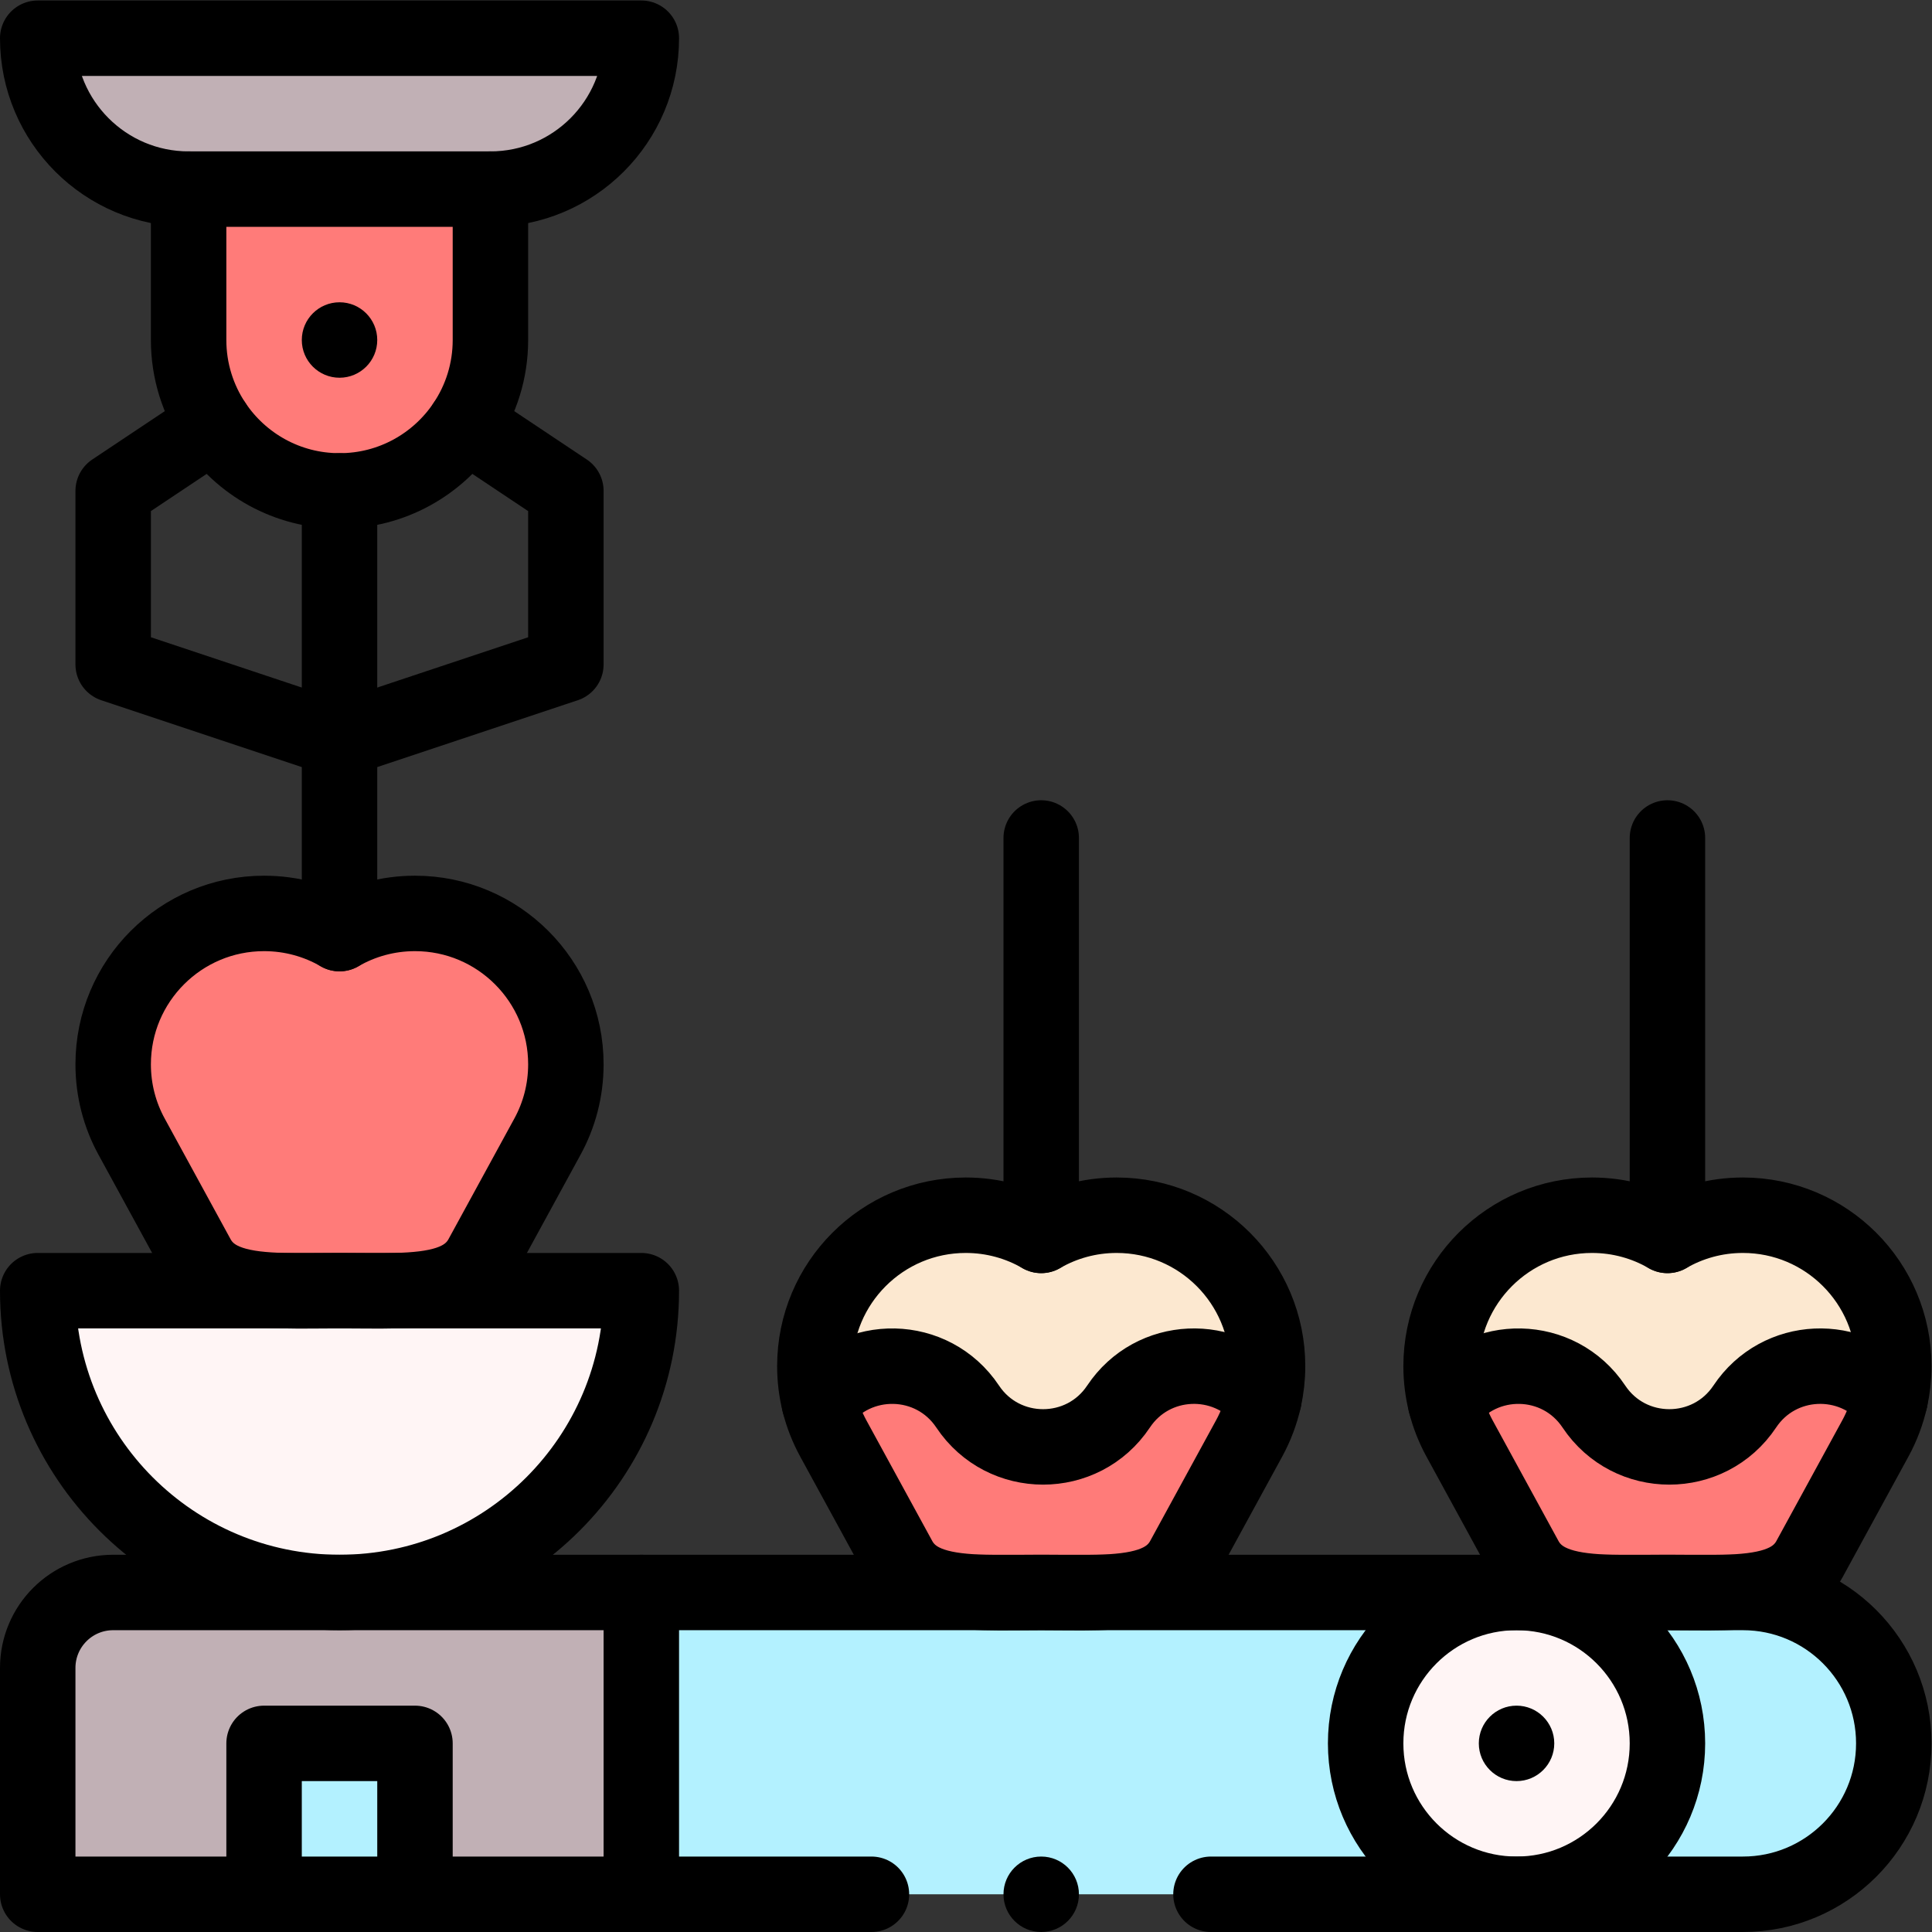 <?xml version="1.0" encoding="UTF-8" standalone="no"?>
<!-- Created with Inkscape (http://www.inkscape.org/) -->

<svg
   version="1.1"
   id="svg654"
   xml:space="preserve"
   width="682.667"
   height="682.667"
   viewBox="0 0 682.667 682.667"
   xmlns="http://www.w3.org/2000/svg"
   xmlns:svg="http://www.w3.org/2000/svg"><rect x="0" y="0" width="682.667" height="682.667" fill="#333333" stroke="none"/><defs
     id="defs658"><clipPath
       clipPathUnits="userSpaceOnUse"
       id="clipPath668"><path
         d="M 0,512 H 512 V 0 H 0 Z"
         id="path666" /></clipPath></defs><g
     id="g660"
     transform="matrix(1.333,0,0,-1.333,0,682.667)"><g
       id="g662"><g
         id="g664"
         clip-path="url(#clipPath668)"><g
           id="g670"
           transform="translate(462,90)"><path
             d="M 0,0 H -292 V -80 H 0 c 22.09,0 40,17.91 40,40 C 40,-17.91 22.09,0 0,0"
             style="fill:#b3f1ff;fill-opacity:1;fill-rule:nonzero;stroke:none"
             id="path672" /></g><g
           id="g674"
           transform="translate(402,90)"><path
             d="m 0,0 c 22.09,0 40,-17.91 40,-40 0,-22.09 -17.91,-40 -40,-40 -22.09,0 -40,17.91 -40,40 0,22.09 17.91,40 40,40"
             style="fill:#fff5f5;fill-opacity:1;fill-rule:nonzero;stroke:none"
             id="path676" /></g><g
           id="g678"
           transform="translate(217.19,140.28)"><path
             d="m 0,0 v -0.01 c 0.83,-3.32 2.08,-6.47 3.68,-9.41 l 17.47,-32 c 3.87,-7.08 12.22,-8.59 22.81,-8.86 h 29.7 c 10.59,0.27 18.94,1.78 22.81,8.86 l 17.47,32 c 1.76,3.23 3.09,6.72 3.91,10.4 l -13.04,21.74 h -89 z"
             style="fill:#ff7b79;fill-opacity:1;fill-rule:nonzero;stroke:none"
             id="path680" /></g><g
           id="g682"
           transform="translate(462,190)"><path
             d="M 0,0 C -7.29,0 -14.12,-1.95 -20,-5.35 -25.88,-1.95 -32.71,0 -40,0 c -22.09,0 -40,-17.91 -40,-40 0,-3.35 0.41,-6.61 1.19,-9.72 L -64,-60 h 92 l 11.04,11.26 C 39.67,-45.92 40,-43 40,-40 40,-17.91 22.09,0 0,0"
             style="fill:#fce8d0;fill-opacity:1;fill-rule:nonzero;stroke:none"
             id="path684" /></g><g
           id="g686"
           transform="translate(501.04,141.26)"><path
             d="m 0,0 c -0.82,-3.68 -2.15,-7.17 -3.91,-10.4 l -17.47,-32 c -3.87,-7.08 -12.22,-8.59 -22.81,-8.86 h -29.7 c -10.59,0.27 -18.94,1.78 -22.81,8.86 l -17.47,32 c -1.6,2.94 -2.85,6.09 -3.68,9.41 v 0.01 c 9.82,13.27 30.02,12.94 39.31,-0.99 9.51,-14.27 30.49,-14.27 40,0 C -29.49,11.61 -10.06,12.27 0,0"
             style="fill:#ff7b79;fill-opacity:1;fill-rule:nonzero;stroke:none"
             id="path688" /></g><g
           id="g690"
           transform="translate(336,150)"><path
             d="m 0,0 c 0,-3 -0.33,-5.92 -0.96,-8.74 -10.06,12.27 -29.49,11.61 -38.54,-1.97 -9.51,-14.27 -30.49,-14.27 -40,0 -9.29,13.93 -29.49,14.26 -39.31,0.99 -0.78,3.11 -1.19,6.37 -1.19,9.72 0,22.09 17.91,40 40,40 7.29,0 14.12,-1.95 20,-5.35 5.88,3.4 12.71,5.35 20,5.35 C -17.91,40 0,22.09 0,0"
             style="fill:#fce8d0;fill-opacity:1;fill-rule:nonzero;stroke:none"
             id="path692" /></g><g
           id="g694"
           transform="translate(30,90)"><path
             d="M 0,0 C -11.05,0 -20,-8.95 -20,-20 V -80 H 140 V 0 Z"
             style="fill:#c1b0b5;fill-opacity:1;fill-rule:nonzero;stroke:none"
             id="path696" /></g><g
           id="g698"
           transform="translate(10,502)"><path
             d="m 0,0 h 160 c 0,-22.09 -17.91,-40 -40,-40 H 40 C 17.91,-40 0,-22.09 0,0"
             style="fill:#c1b0b5;fill-opacity:1;fill-rule:nonzero;stroke:none"
             id="path700" /></g><g
           id="g702"
           transform="translate(170,170)"><path
             d="m 0,0 c 0,-44.18 -35.82,-80 -80,-80 -44.18,0 -80,35.82 -80,80 0.518,0 120.291,-0.016 160,0"
             style="fill:#fff5f5;fill-opacity:1;fill-rule:nonzero;stroke:none"
             id="path704" /></g><g
           id="g706"
           transform="translate(150,230)"><path
             d="m 0,0 c 0,-6.93 -1.76,-13.45 -4.87,-19.14 l -17.47,-32 c -3.87,-7.08 -12.22,-8.59 -22.81,-8.86 h -29.7 c -10.59,0.27 -18.94,1.78 -22.81,8.86 l -17.47,32 c -3.11,5.69 -4.87,12.21 -4.87,19.14 0,22.09 17.91,40 40,40 7.29,0 14.12,-1.95 20,-5.35 5.88,3.4 12.71,5.35 20,5.35 C -17.91,40 0,22.09 0,0"
             style="fill:#ff7b79;fill-opacity:1;fill-rule:nonzero;stroke:none"
             id="path708" /></g><g
           id="g710"
           transform="translate(130,462)"><path
             d="m 0,0 v -40 c 0,-22.039 -17.869,-40 -40,-40 -22.132,0 -40,17.963 -40,40 V 0 Z"
             style="fill:#ff7b79;fill-opacity:1;fill-rule:nonzero;stroke:none"
             id="path712" /></g><path
           d="M 110,10 H 70 v 40 h 40 z"
           style="fill:#b3f1ff;fill-opacity:1;fill-rule:nonzero;stroke:none"
           id="path714" /><g
           id="g716"
           transform="translate(402,60)"><path
             d="m 0,0 c 5.52,0 10,-4.48 10,-10 0,-5.52 -4.48,-10 -10,-10 -5.52,0 -10,4.48 -10,10 0,5.52 4.48,10 10,10"
             style="fill:#000000;fill-opacity:1;fill-rule:nonzero;stroke:none"
             id="path718" /></g><g
           id="g720"
           transform="translate(90,432)"><path
             d="m 0,0 c 5.52,0 10,-4.48 10,-10 0,-5.52 -4.48,-10 -10,-10 -5.52,0 -10,4.48 -10,10 0,5.52 4.48,10 10,10"
             style="fill:#000000;fill-opacity:1;fill-rule:nonzero;stroke:none"
             id="path722" /></g><g
           id="g724"
           transform="translate(90,90)"><path
             d="M 0,0 C -44.18,0 -80,35.82 -80,80 H -14.85 0 14.85 80 C 80,35.82 44.18,0 0,0 Z"
             style="fill:none;stroke:#000000;stroke-width:20;stroke-linecap:round;stroke-linejoin:round;stroke-miterlimit:10;stroke-dasharray:none;stroke-opacity:1"
             id="path726" /></g><g
           id="g728"
           transform="translate(442,290)"><path
             d="M 0,0 V -105.35"
             style="fill:none;stroke:#000000;stroke-width:20;stroke-linecap:round;stroke-linejoin:round;stroke-miterlimit:10;stroke-dasharray:none;stroke-opacity:1"
             id="path730" /></g><g
           id="g732"
           transform="translate(383.19,140.28)"><path
             d="m 0,0 c -0.78,3.11 -1.19,6.37 -1.19,9.72 0,22.09 17.91,40 40,40 7.29,0 14.12,-1.95 20,-5.35 5.88,3.4 12.71,5.35 20,5.35 22.09,0 40,-17.91 40,-40 0,-3 -0.33,-5.92 -0.96,-8.74 -0.82,-3.68 -2.15,-7.17 -3.91,-10.4 l -17.47,-32 c -3.87,-7.08 -12.22,-8.59 -22.81,-8.86 -4.59,-0.12 -9.6,0 -14.85,0 -5.25,0 -10.26,-0.12 -14.85,0 -10.59,0.27 -18.94,1.78 -22.81,8.86 l -17.47,32 C 2.08,-6.48 0.83,-3.33 0,-0.01"
             style="fill:none;stroke:#000000;stroke-width:20;stroke-linecap:round;stroke-linejoin:round;stroke-miterlimit:10;stroke-dasharray:none;stroke-opacity:1"
             id="path734" /></g><g
           id="g736"
           transform="translate(402,90)"><path
             d="m 0,0 c 22.09,0 40,-17.91 40,-40 0,-22.09 -17.91,-40 -40,-40 -22.09,0 -40,17.91 -40,40 0,22.09 17.91,40 40,40 z"
             style="fill:none;stroke:#000000;stroke-width:20;stroke-linecap:round;stroke-linejoin:round;stroke-miterlimit:10;stroke-dasharray:none;stroke-opacity:1"
             id="path738" /></g><g
           id="g740"
           transform="translate(501.04,141.26)"><path
             d="m 0,0 c -10.06,12.27 -29.49,11.61 -38.54,-1.97 -9.51,-14.27 -30.49,-14.27 -40,0 -9.29,13.93 -29.49,14.26 -39.31,0.99 v -0.01"
             style="fill:none;stroke:#000000;stroke-width:20;stroke-linecap:round;stroke-linejoin:round;stroke-miterlimit:10;stroke-dasharray:none;stroke-opacity:1"
             id="path742" /></g><g
           id="g744"
           transform="translate(276,290)"><path
             d="M 0,0 V -105.35"
             style="fill:none;stroke:#000000;stroke-width:20;stroke-linecap:round;stroke-linejoin:round;stroke-miterlimit:10;stroke-dasharray:none;stroke-opacity:1"
             id="path746" /></g><g
           id="g748"
           transform="translate(217.19,140.28)"><path
             d="m 0,0 c -0.78,3.11 -1.19,6.37 -1.19,9.72 0,22.09 17.91,40 40,40 7.29,0 14.12,-1.95 20,-5.35 5.88,3.4 12.71,5.35 20,5.35 22.09,0 40,-17.91 40,-40 0,-3 -0.33,-5.92 -0.96,-8.74 -0.82,-3.68 -2.15,-7.17 -3.91,-10.4 l -17.47,-32 c -3.87,-7.08 -12.22,-8.59 -22.81,-8.86 -4.59,-0.12 -9.6,0 -14.85,0 -5.25,0 -10.26,-0.12 -14.85,0 -10.59,0.27 -18.94,1.78 -22.81,8.86 l -17.47,32 C 2.08,-6.48 0.83,-3.33 0,-0.01"
             style="fill:none;stroke:#000000;stroke-width:20;stroke-linecap:round;stroke-linejoin:round;stroke-miterlimit:10;stroke-dasharray:none;stroke-opacity:1"
             id="path750" /></g><g
           id="g752"
           transform="translate(335.04,141.26)"><path
             d="m 0,0 c -10.06,12.27 -29.49,11.61 -38.54,-1.97 -9.51,-14.27 -30.49,-14.27 -40,0 -9.29,13.93 -29.49,14.26 -39.31,0.99 v -0.01"
             style="fill:none;stroke:#000000;stroke-width:20;stroke-linecap:round;stroke-linejoin:round;stroke-miterlimit:10;stroke-dasharray:none;stroke-opacity:1"
             id="path754" /></g><g
           id="g756"
           transform="translate(90,382)"><path
             d="m 0,0 v -66 -51.35"
             style="fill:none;stroke:#000000;stroke-width:20;stroke-linecap:round;stroke-linejoin:round;stroke-miterlimit:10;stroke-dasharray:none;stroke-opacity:1"
             id="path758" /></g><g
           id="g760"
           transform="translate(90,264.65)"><path
             d="m 0,0 c 5.88,3.4 12.71,5.35 20,5.35 22.09,0 40,-17.91 40,-40 0,-6.93 -1.76,-13.45 -4.87,-19.14 l -17.47,-32 c -3.87,-7.08 -12.22,-8.59 -22.81,-8.86 -4.59,-0.12 -9.6,0 -14.85,0 -5.25,0 -10.26,-0.12 -14.85,0 -10.59,0.27 -18.94,1.78 -22.81,8.86 l -17.47,32 c -3.11,5.69 -4.87,12.21 -4.87,19.14 0,22.09 17.91,40 40,40 7.29,0 14.12,-1.95 20,-5.35 z"
             style="fill:none;stroke:#000000;stroke-width:20;stroke-linecap:round;stroke-linejoin:round;stroke-miterlimit:10;stroke-dasharray:none;stroke-opacity:1"
             id="path762" /></g><g
           id="g764"
           transform="translate(130,462)"><path
             d="M 0,0 V -40 C 0,-48.21 -2.48,-55.84 -6.72,-62.19 -13.89,-72.93 -26.12,-80 -40,-80 c -13.88,0 -26.11,7.07 -33.28,17.81 C -77.52,-55.84 -80,-48.21 -80,-40 V 0"
             style="fill:none;stroke:#000000;stroke-width:20;stroke-linecap:round;stroke-linejoin:round;stroke-miterlimit:10;stroke-dasharray:none;stroke-opacity:1"
             id="path766" /></g><g
           id="g768"
           transform="translate(130,462)"><path
             d="m 0,0 h -80 c -22.09,0 -40,17.91 -40,40 H 40 C 40,17.91 22.09,0 0,0 Z"
             style="fill:none;stroke:#000000;stroke-width:20;stroke-linecap:round;stroke-linejoin:round;stroke-miterlimit:10;stroke-dasharray:none;stroke-opacity:1"
             id="path770" /></g><g
           id="g772"
           transform="translate(123.29,399.81)"><path
             d="m 0,0 26.71,-17.81 v -46 l -60,-20 -60,20 v 46 L -66.58,0"
             style="fill:none;stroke:#000000;stroke-width:20;stroke-linecap:round;stroke-linejoin:round;stroke-miterlimit:10;stroke-dasharray:none;stroke-opacity:1"
             id="path774" /></g><g
           id="g776"
           transform="translate(70,10)"><path
             d="M 0,0 V 40 H 40 V 0"
             style="fill:none;stroke:#000000;stroke-width:20;stroke-linecap:round;stroke-linejoin:round;stroke-miterlimit:10;stroke-dasharray:none;stroke-opacity:1"
             id="path778" /></g><g
           id="g780"
           transform="translate(170,90)"><path
             d="M 0,0 V -80"
             style="fill:none;stroke:#000000;stroke-width:20;stroke-linecap:round;stroke-linejoin:round;stroke-miterlimit:10;stroke-dasharray:none;stroke-opacity:1"
             id="path782" /></g><g
           id="g784"
           transform="translate(266,10)"><path
             d="m 0,0 c 0,-5.523 4.477,-10 10,-10 5.523,0 10,4.477 10,10 C 20,5.523 15.523,10 10,10 4.477,10 0,5.523 0,0"
             style="fill:#000000;fill-opacity:1;fill-rule:nonzero;stroke:none"
             id="path786" /></g><g
           id="g788"
           transform="translate(321,10)"><path
             d="m 0,0 h 81 60 c 22.09,0 40,17.91 40,40 0,22.09 -17.91,40 -40,40 H 135.85 121 106.15 81 -30.15 -45 -59.85 -151 h -80 -60 c -11.05,0 -20,-8.95 -20,-20 V 0 h 60 40 60 61"
             style="fill:none;stroke:#000000;stroke-width:20;stroke-linecap:round;stroke-linejoin:round;stroke-miterlimit:10;stroke-dasharray:none;stroke-opacity:1"
             id="path790" /></g></g></g></g></svg>
